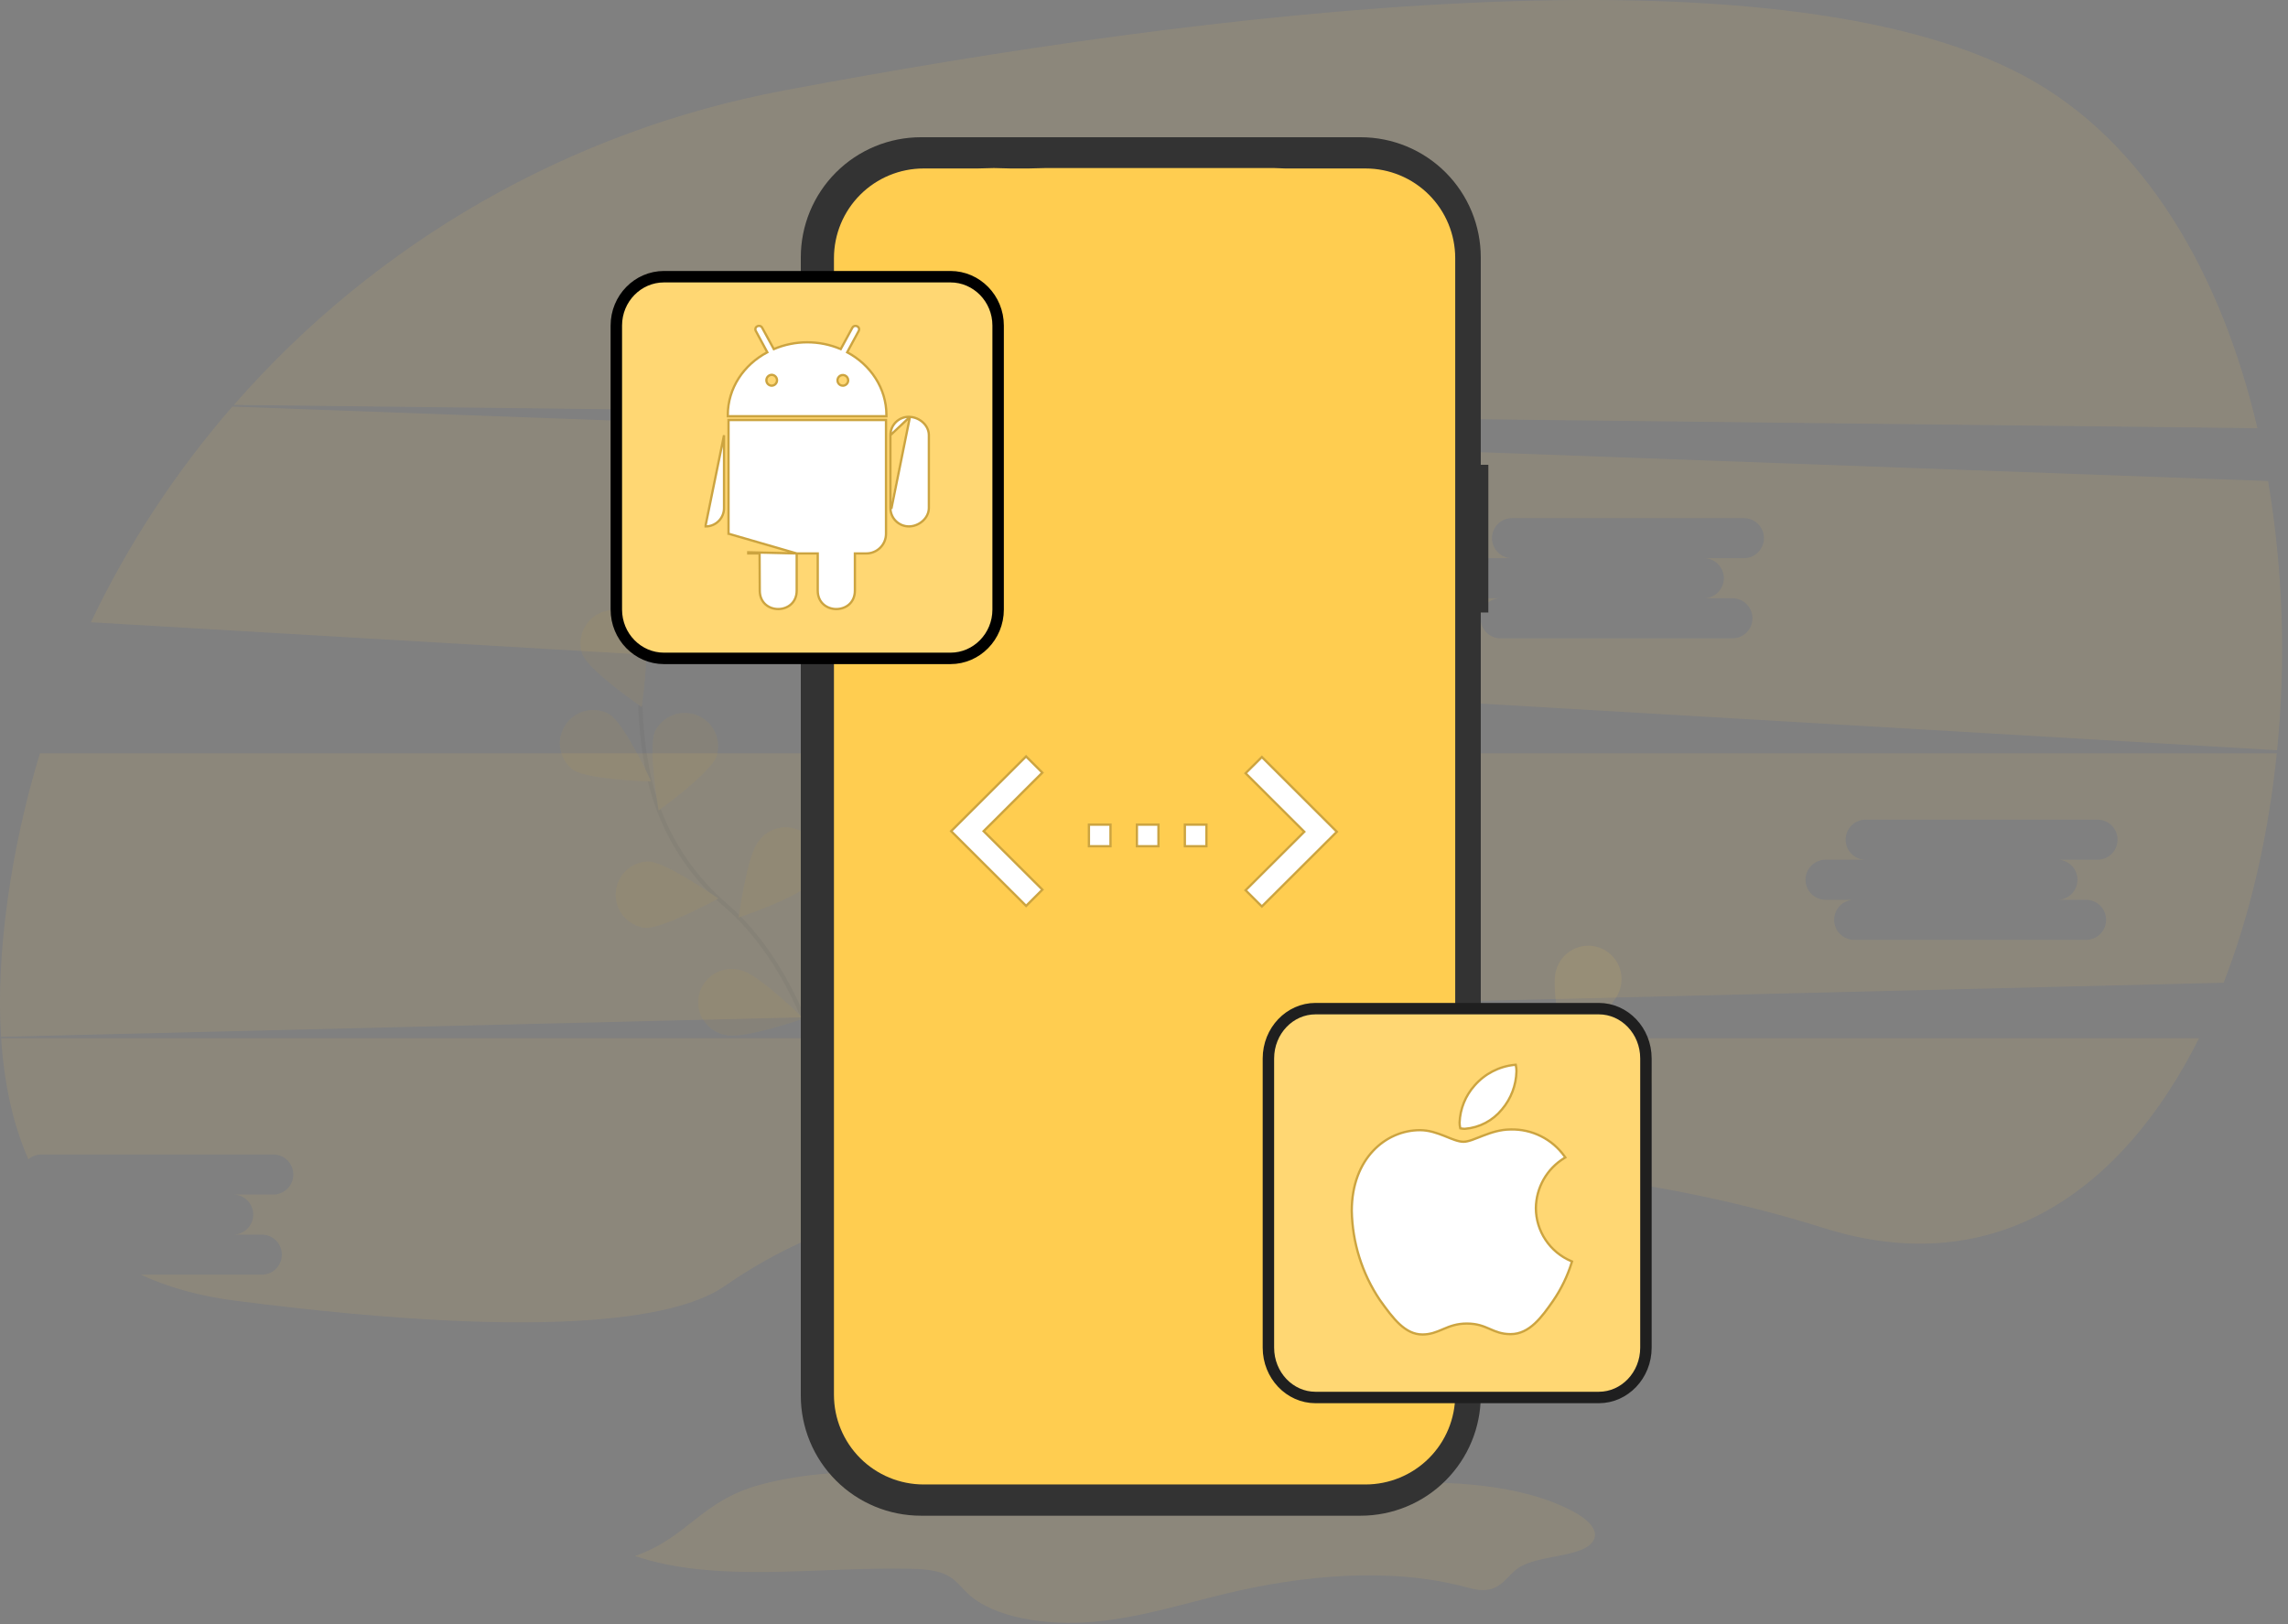 <svg width="200" height="142" viewBox="0 0 200 142" fill="none" xmlns="http://www.w3.org/2000/svg">
<rect x="0" y="0" width="200" height="142" fill="#808080" stroke="none"/>
<path opacity="0.1" d="M197.328 37.443C194.172 23.951 187.489 12.288 176.929 6.635C154.982 -5.113 105.486 0.946 68.546 7.908C49.88 11.414 32.937 21.1 20.444 35.406L197.328 37.443Z" fill="#FFCD50"/>
<path opacity="0.1" d="M3.618 100.945H23.887C24.352 100.945 24.797 101.129 25.126 101.458C25.454 101.787 25.639 102.232 25.639 102.697C25.639 103.161 25.454 103.607 25.126 103.936C24.797 104.264 24.352 104.449 23.887 104.449H20.383C20.848 104.449 21.293 104.633 21.622 104.962C21.951 105.29 22.135 105.736 22.135 106.201C22.135 106.665 21.951 107.111 21.622 107.439C21.293 107.768 20.848 107.953 20.383 107.953H22.885C23.35 107.953 23.795 108.137 24.124 108.466C24.453 108.794 24.637 109.24 24.637 109.705C24.637 110.169 24.453 110.615 24.124 110.943C23.795 111.272 23.35 111.456 22.885 111.456H12.306C14.654 112.547 17.398 113.324 20.558 113.731C49.403 117.437 59.702 114.986 63.335 112.458C67.817 109.349 72.817 107.062 78.161 105.96C95.959 102.289 129.243 97.87 159.41 107.374C174.404 112.102 185.548 104.116 192.227 90.777H0.1C0.351 94.654 1.102 98.232 2.48 101.367C2.797 101.094 3.201 100.944 3.618 100.945Z" fill="#FFCD50"/>
<path opacity="0.1" d="M199.048 65.599C199.827 57.753 199.562 49.838 198.262 42.061L20.31 35.553C15.356 41.252 11.197 47.595 7.945 54.409L199.048 65.599ZM128.665 48.807H132.169C131.705 48.807 131.259 48.623 130.931 48.294C130.602 47.965 130.417 47.52 130.417 47.055C130.417 46.59 130.602 46.145 130.931 45.816C131.259 45.488 131.705 45.303 132.169 45.303H152.438C152.902 45.303 153.348 45.488 153.677 45.816C154.005 46.145 154.19 46.59 154.19 47.055C154.19 47.52 154.005 47.965 153.677 48.294C153.348 48.623 152.902 48.807 152.438 48.807H148.934C149.399 48.807 149.844 48.992 150.173 49.32C150.501 49.649 150.686 50.094 150.686 50.559C150.686 51.024 150.501 51.469 150.173 51.798C149.844 52.126 149.399 52.311 148.934 52.311H151.436C151.901 52.311 152.346 52.495 152.675 52.824C153.003 53.153 153.188 53.598 153.188 54.063C153.188 54.528 153.003 54.973 152.675 55.302C152.346 55.63 151.901 55.815 151.436 55.815H131.167C130.703 55.815 130.257 55.63 129.929 55.302C129.6 54.973 129.415 54.528 129.415 54.063C129.415 53.598 129.6 53.153 129.929 52.824C130.257 52.495 130.703 52.311 131.167 52.311H128.665C128.201 52.311 127.755 52.126 127.427 51.798C127.098 51.469 126.914 51.024 126.914 50.559C126.914 50.094 127.098 49.649 127.427 49.32C127.755 48.992 128.201 48.807 128.665 48.807Z" fill="#FFCD50"/>
<path opacity="0.1" d="M0.089 90.657L194.372 85.929C196.734 79.856 198.292 72.989 199.02 65.868H3.493C2.216 70.05 1.272 74.326 0.669 78.656C0.087 82.842 -0.146 86.888 0.089 90.657ZM159.577 75.172H163.081C162.616 75.172 162.171 74.988 161.842 74.659C161.514 74.331 161.329 73.885 161.329 73.42C161.329 72.956 161.514 72.51 161.842 72.181C162.171 71.853 162.616 71.668 163.081 71.668H183.349C183.814 71.668 184.26 71.853 184.588 72.181C184.917 72.51 185.101 72.956 185.101 73.42C185.101 73.885 184.917 74.331 184.588 74.659C184.26 74.988 183.814 75.172 183.349 75.172H179.846C180.31 75.172 180.756 75.357 181.084 75.685C181.413 76.014 181.598 76.46 181.598 76.924C181.598 77.389 181.413 77.834 181.084 78.163C180.756 78.492 180.31 78.676 179.846 78.676H182.348C182.812 78.676 183.258 78.861 183.586 79.189C183.915 79.518 184.1 79.963 184.1 80.428C184.1 80.893 183.915 81.338 183.586 81.667C183.258 81.995 182.812 82.18 182.348 82.18H162.079C161.614 82.18 161.169 81.995 160.84 81.667C160.512 81.338 160.327 80.893 160.327 80.428C160.327 79.963 160.512 79.518 160.84 79.189C161.169 78.861 161.614 78.676 162.079 78.676H159.577C159.112 78.676 158.667 78.492 158.338 78.163C158.01 77.834 157.825 77.389 157.825 76.924C157.825 76.46 158.01 76.014 158.338 75.685C158.667 75.357 159.112 75.172 159.577 75.172Z" fill="#FFCD50"/>
<g opacity="0.1">
<path d="M73.261 99.704C73.261 99.704 71.538 86.175 63.481 79.194C60.081 76.289 57.715 72.359 56.738 67.995C56.292 65.918 56.037 63.804 55.977 61.681" stroke="#545454" stroke-width="0.364" stroke-miterlimit="10"/>
<path d="M50.926 57.249C51.57 58.718 56.094 61.815 56.094 61.815C56.094 61.815 56.888 56.383 56.242 54.923C55.904 54.264 55.327 53.758 54.629 53.51C53.931 53.261 53.164 53.289 52.486 53.586C51.807 53.883 51.267 54.429 50.977 55.11C50.686 55.792 50.667 56.559 50.923 57.254L50.926 57.249Z" fill="#FFCD50"/>
<path d="M50.096 67.311C51.435 68.194 56.914 68.329 56.914 68.329C56.914 68.329 54.631 63.346 53.292 62.464C52.65 62.098 51.893 61.99 51.174 62.162C50.455 62.334 49.829 62.773 49.422 63.39C49.016 64.007 48.859 64.755 48.984 65.484C49.109 66.212 49.507 66.865 50.096 67.311Z" fill="#FFCD50"/>
<path d="M56.38 81.126C57.98 81.213 62.78 78.563 62.78 78.563C62.78 78.563 58.294 75.414 56.692 75.327C55.954 75.336 55.248 75.626 54.715 76.137C54.183 76.648 53.865 77.343 53.825 78.079C53.785 78.816 54.027 79.541 54.502 80.106C54.976 80.671 55.648 81.035 56.38 81.124L56.38 81.126Z" fill="#FFCD50"/>
<path d="M63.49 90.508C65.053 90.864 70.231 89.065 70.231 89.065C70.231 89.065 66.339 85.208 64.778 84.847C64.396 84.733 63.995 84.699 63.6 84.746C63.204 84.794 62.823 84.922 62.479 85.123C62.135 85.324 61.836 85.593 61.6 85.914C61.365 86.235 61.197 86.601 61.109 86.99C61.021 87.378 61.013 87.781 61.087 88.172C61.16 88.563 61.313 88.936 61.536 89.266C61.76 89.595 62.048 89.876 62.384 90.09C62.72 90.303 63.097 90.446 63.49 90.508Z" fill="#FFCD50"/>
<path d="M62.621 66.167C62.016 67.652 57.575 70.863 57.575 70.863C57.575 70.863 56.64 65.462 57.244 63.976C57.567 63.312 58.13 62.795 58.82 62.531C59.51 62.266 60.275 62.274 60.959 62.553C61.643 62.832 62.195 63.36 62.504 64.031C62.813 64.702 62.855 65.466 62.621 66.167Z" fill="#FFCD50"/>
<path d="M70.796 77.245C69.776 78.479 64.576 80.216 64.576 80.216C64.576 80.216 65.3 74.781 66.32 73.547C66.554 73.225 66.85 72.954 67.193 72.751C67.535 72.547 67.915 72.417 68.309 72.366C68.704 72.316 69.105 72.347 69.487 72.458C69.869 72.569 70.224 72.757 70.531 73.01C70.838 73.263 71.089 73.577 71.27 73.931C71.45 74.286 71.556 74.674 71.581 75.071C71.606 75.468 71.549 75.866 71.414 76.24C71.279 76.614 71.069 76.957 70.796 77.246L70.796 77.245Z" fill="#FFCD50"/>
<path d="M77.268 89.102C76.471 90.494 71.638 93.082 71.638 93.082C71.638 93.082 71.433 87.605 72.232 86.214C72.641 85.599 73.268 85.163 73.987 84.994C74.705 84.824 75.461 84.934 76.102 85.302C76.742 85.669 77.219 86.266 77.435 86.972C77.652 87.677 77.592 88.439 77.268 89.102Z" fill="#FFCD50"/>
<path opacity="0.25" d="M50.926 57.249C51.57 58.718 56.094 61.815 56.094 61.815C56.094 61.815 56.888 56.383 56.242 54.923C55.904 54.264 55.327 53.758 54.629 53.51C53.931 53.261 53.164 53.289 52.486 53.586C51.807 53.883 51.267 54.429 50.977 55.11C50.686 55.792 50.667 56.559 50.923 57.254L50.926 57.249Z" fill="black"/>
<path opacity="0.25" d="M50.096 67.311C51.435 68.194 56.914 68.329 56.914 68.329C56.914 68.329 54.631 63.346 53.292 62.464C52.65 62.098 51.893 61.99 51.174 62.162C50.455 62.334 49.829 62.773 49.422 63.39C49.016 64.007 48.859 64.755 48.984 65.484C49.109 66.212 49.507 66.865 50.096 67.311Z" fill="black"/>
<path opacity="0.25" d="M56.38 81.126C57.98 81.213 62.78 78.563 62.78 78.563C62.78 78.563 58.294 75.414 56.692 75.327C55.954 75.336 55.248 75.626 54.715 76.137C54.183 76.648 53.865 77.343 53.825 78.079C53.785 78.816 54.027 79.541 54.502 80.106C54.976 80.671 55.648 81.035 56.38 81.124L56.38 81.126Z" fill="black"/>
<path opacity="0.25" d="M63.49 90.508C65.053 90.864 70.231 89.065 70.231 89.065C70.231 89.065 66.339 85.208 64.778 84.847C64.396 84.733 63.995 84.699 63.6 84.746C63.204 84.794 62.823 84.922 62.479 85.123C62.135 85.324 61.836 85.593 61.6 85.914C61.365 86.235 61.197 86.601 61.109 86.99C61.021 87.378 61.013 87.781 61.087 88.172C61.16 88.563 61.313 88.936 61.536 89.266C61.76 89.595 62.048 89.876 62.384 90.09C62.72 90.303 63.097 90.446 63.49 90.508Z" fill="black"/>
<path opacity="0.25" d="M62.621 66.167C62.016 67.652 57.575 70.863 57.575 70.863C57.575 70.863 56.64 65.462 57.244 63.976C57.567 63.312 58.13 62.795 58.82 62.531C59.51 62.266 60.275 62.274 60.959 62.553C61.643 62.832 62.195 63.36 62.504 64.031C62.813 64.702 62.855 65.466 62.621 66.167Z" fill="black"/>
<path opacity="0.25" d="M70.796 77.245C69.776 78.479 64.576 80.216 64.576 80.216C64.576 80.216 65.3 74.781 66.32 73.547C66.554 73.225 66.85 72.954 67.193 72.751C67.535 72.547 67.915 72.417 68.309 72.366C68.704 72.316 69.105 72.347 69.487 72.458C69.869 72.569 70.224 72.757 70.531 73.01C70.838 73.263 71.089 73.577 71.27 73.931C71.45 74.286 71.556 74.674 71.581 75.071C71.606 75.468 71.549 75.866 71.414 76.24C71.279 76.614 71.069 76.957 70.796 77.246L70.796 77.245Z" fill="black"/>
<path opacity="0.25" d="M77.268 89.102C76.471 90.494 71.638 93.082 71.638 93.082C71.638 93.082 71.433 87.605 72.232 86.214C72.641 85.599 73.268 85.163 73.987 84.994C74.705 84.824 75.461 84.934 76.102 85.302C76.742 85.669 77.219 86.266 77.435 86.972C77.652 87.677 77.592 88.439 77.268 89.102Z" fill="black"/>
</g>
<g opacity="0.1">
<path d="M122.598 130.834C122.598 130.834 123.245 117.211 130.724 109.612C133.878 106.444 135.919 102.339 136.542 97.912C136.823 95.808 136.91 93.682 136.802 91.562" stroke="#545454" stroke-width="0.364" stroke-miterlimit="10"/>
<path d="M141.51 86.746C140.985 88.26 136.719 91.702 136.719 91.702C136.719 91.702 135.501 86.358 136.026 84.844C136.13 84.458 136.313 84.099 136.562 83.787C136.811 83.475 137.122 83.218 137.475 83.031C137.827 82.845 138.215 82.733 138.613 82.702C139.011 82.672 139.411 82.724 139.788 82.855C140.165 82.985 140.511 83.192 140.805 83.463C141.098 83.733 141.333 84.061 141.495 84.426C141.656 84.791 141.741 85.185 141.744 85.584C141.746 85.983 141.667 86.379 141.51 86.746Z" fill="#FFCD50"/>
<path d="M143.123 96.703C141.85 97.688 136.406 98.259 136.406 98.259C136.406 98.259 138.288 93.11 139.552 92.124C139.849 91.86 140.198 91.659 140.575 91.535C140.953 91.41 141.353 91.365 141.749 91.401C142.145 91.437 142.53 91.554 142.879 91.745C143.228 91.935 143.534 92.195 143.779 92.509C144.024 92.823 144.201 93.183 144.301 93.568C144.401 93.953 144.421 94.355 144.359 94.748C144.298 95.141 144.156 95.517 143.944 95.853C143.731 96.19 143.452 96.479 143.123 96.703Z" fill="#FFCD50"/>
<path d="M137.953 110.98C136.364 111.192 131.371 108.932 131.371 108.932C131.371 108.932 135.595 105.438 137.19 105.225C137.58 105.147 137.982 105.149 138.371 105.232C138.76 105.316 139.128 105.478 139.452 105.709C139.776 105.94 140.049 106.235 140.254 106.576C140.459 106.917 140.593 107.297 140.645 107.691C140.698 108.085 140.67 108.486 140.561 108.869C140.453 109.252 140.267 109.609 140.016 109.917C139.764 110.225 139.452 110.479 139.098 110.661C138.745 110.844 138.358 110.953 137.961 110.98H137.953Z" fill="#FFCD50"/>
<path d="M131.608 120.895C130.077 121.373 124.773 119.986 124.773 119.986C124.773 119.986 128.345 115.827 129.876 115.349C130.594 115.174 131.352 115.279 131.996 115.642C132.64 116.006 133.121 116.602 133.342 117.307C133.563 118.013 133.506 118.777 133.184 119.442C132.862 120.108 132.299 120.626 131.608 120.891V120.895Z" fill="#FFCD50"/>
<path d="M130.549 96.561C131.276 97.993 135.953 100.843 135.953 100.843C135.953 100.843 136.457 95.388 135.737 93.951C135.363 93.313 134.76 92.841 134.051 92.631C133.342 92.421 132.579 92.49 131.918 92.822C131.258 93.154 130.748 93.726 130.494 94.42C130.239 95.115 130.259 95.88 130.549 96.561Z" fill="#FFCD50"/>
<path d="M123.275 108.252C124.392 109.403 129.712 110.722 129.712 110.722C129.712 110.722 128.561 105.363 127.445 104.212C126.897 103.714 126.181 103.444 125.441 103.455C124.701 103.467 123.994 103.76 123.462 104.276C122.931 104.791 122.616 105.489 122.581 106.228C122.547 106.967 122.795 107.692 123.275 108.254V108.252Z" fill="#FFCD50"/>
<path d="M117.765 120.584C118.674 121.908 123.692 124.106 123.692 124.106C123.692 124.106 123.463 118.629 122.558 117.306C122.1 116.732 121.442 116.353 120.716 116.244C119.99 116.135 119.249 116.305 118.643 116.719C118.037 117.133 117.61 117.761 117.447 118.477C117.285 119.192 117.399 119.943 117.766 120.579L117.765 120.584Z" fill="#FFCD50"/>
</g>
<path opacity="0.1" d="M55.5 136.056C62.65 138.46 71.372 136.998 79.483 137.167C80.594 137.19 81.769 137.26 82.66 137.674C83.551 138.089 83.989 138.765 84.6 139.338C86.873 141.482 91.529 142.171 95.601 141.807C99.672 141.443 103.405 140.24 107.238 139.323C113.878 137.738 121.47 137.018 128.019 138.745C128.621 138.903 129.254 139.085 129.897 139.023C131.334 138.881 131.761 137.732 132.765 137.076C134.583 135.89 138.516 136.212 139.311 134.65C139.778 133.741 138.703 132.796 137.534 132.17C133.058 129.777 126.654 129.383 120.795 129.752C114.936 130.121 109.176 131.139 103.287 131.143C95.95 131.143 88.86 129.581 81.594 128.941C76.561 128.497 71.068 128.552 66.35 129.85C61.249 131.272 60.122 134.443 55.5 136.056Z" fill="#FFCD50"/>
<path d="M130.101 40.642H129.438V22.5C129.438 19.715 128.332 17.045 126.363 15.075C124.394 13.106 121.723 12 118.938 12H80.501C79.121 12 77.756 12.271 76.482 12.799C75.208 13.327 74.051 14.1 73.076 15.075C72.1 16.05 71.327 17.208 70.799 18.482C70.272 19.756 70 21.121 70 22.5V122.03C70 124.815 71.106 127.486 73.076 129.455C75.045 131.424 77.716 132.531 80.501 132.531H118.938C121.723 132.531 124.394 131.424 126.363 129.455C128.332 127.486 129.438 124.815 129.438 122.03V53.556H130.1L130.101 40.642Z" fill="#333333"/>
<path d="M114.346 14.731H119.363C121.442 14.731 123.437 15.557 124.908 17.027C126.378 18.498 127.204 20.492 127.204 22.572V121.958C127.204 124.037 126.378 126.032 124.908 127.502C123.437 128.973 121.442 129.799 119.363 129.799H80.74C78.66 129.799 76.666 128.973 75.195 127.502C73.725 126.032 72.898 124.037 72.898 121.958V22.572C72.898 20.492 73.725 18.498 75.195 17.027C76.666 15.557 78.66 14.731 80.74 14.731H85.426L86.875 14.694L88.375 14.731L89.875 14.731L91.375 14.694H109.632H111.375L112.375 14.731H113.375H114.346Z" fill="#FFCD50"/>
<path d="M108.88 77.842L113.94 72.797L114.011 72.727L113.94 72.656L108.88 67.611L110.303 66.193L116.857 72.727L110.303 79.26L108.88 77.842Z" fill="white" stroke="#CCA440" stroke-width="0.2"/>
<path d="M97.072 72.106V73.992H95.186L95.186 72.106H97.072ZM103.571 73.992V72.106H105.457V73.992H103.571ZM101.264 72.106V73.992H99.379V72.106H101.264Z" fill="white" stroke="#CCA440" stroke-width="0.2"/>
<path d="M86.053 72.746L91.118 77.79L89.696 79.208L83.142 72.675L89.691 66.141L91.113 67.559L86.053 72.604L85.982 72.675L86.053 72.746Z" fill="white" stroke="#CCA440" stroke-width="0.2"/>
<path d="M139.761 122.194H114.989C112.745 122.194 110.875 120.263 110.875 117.836V92.552C110.875 90.125 112.745 88.194 114.989 88.194H139.761C142.005 88.194 143.875 90.125 143.875 92.552V117.836C143.875 120.263 142.005 122.194 139.761 122.194Z" fill="#FFD773" stroke="#1F1F1F"/>
<path d="M83.084 57.568H58.04C55.755 57.568 53.875 55.663 53.875 53.297V28.465C53.875 26.1 55.755 24.194 58.04 24.194H83.084C85.37 24.194 87.249 26.1 87.249 28.465V53.297C87.249 55.663 85.37 57.568 83.084 57.568Z" fill="#FFD773" stroke="black"/>
<path d="M136.738 101.261L136.829 101.206L136.767 101.118C136.234 100.368 135.525 99.76 134.702 99.349C133.879 98.937 132.967 98.734 132.048 98.758C131.15 98.758 130.337 99.033 129.64 99.303C129.527 99.346 129.418 99.389 129.313 99.431C129.089 99.52 128.879 99.603 128.682 99.671C128.392 99.771 128.142 99.834 127.928 99.834C127.702 99.834 127.452 99.774 127.174 99.68C126.961 99.608 126.738 99.518 126.5 99.422C126.428 99.393 126.355 99.363 126.28 99.333C125.642 99.079 124.919 98.819 124.125 98.819C121.155 98.819 118.162 101.278 118.162 105.873L118.162 105.875C118.213 108.656 119.066 111.363 120.618 113.671L120.618 113.671L120.62 113.673C121.202 114.49 121.753 115.241 122.343 115.787C122.935 116.335 123.576 116.685 124.337 116.685C125.048 116.685 125.571 116.463 126.101 116.238C126.131 116.225 126.161 116.212 126.191 116.2C126.752 115.962 127.343 115.73 128.216 115.73C129.112 115.73 129.658 115.955 130.184 116.184C130.203 116.192 130.222 116.201 130.242 116.209C130.752 116.432 131.261 116.654 132.049 116.654C132.878 116.654 133.56 116.278 134.157 115.728C134.751 115.18 135.269 114.451 135.768 113.733L135.768 113.732C136.472 112.705 137.018 111.577 137.387 110.387L137.414 110.301L137.331 110.266C136.421 109.879 135.644 109.233 135.098 108.409C134.551 107.586 134.258 106.62 134.255 105.631C134.266 104.752 134.499 103.891 134.933 103.126C135.367 102.362 135.988 101.72 136.738 101.261ZM132.558 93.68L132.558 93.678C132.56 93.513 132.544 93.349 132.511 93.188L132.493 93.1L132.403 93.108C131.047 93.241 129.793 93.887 128.899 94.914C128.101 95.806 127.637 96.947 127.586 98.143L127.586 98.143L127.586 98.147C127.586 98.297 127.602 98.446 127.633 98.592L127.647 98.657L127.713 98.669C127.823 98.691 127.936 98.701 128.049 98.702L128.049 98.702L128.057 98.701C128.684 98.651 129.294 98.475 129.851 98.182C130.407 97.889 130.897 97.486 131.293 96.998C132.082 96.069 132.529 94.898 132.558 93.68Z" fill="white" stroke="#CCA440" stroke-width="0.2"/>
<path d="M69.641 48.391V51.642C69.641 52.172 69.441 52.577 69.135 52.849C68.83 53.119 68.427 53.253 68.028 53.254C67.628 53.255 67.225 53.123 66.92 52.853C66.614 52.582 66.413 52.175 66.413 51.643L66.413 51.643L66.513 51.642H66.413L66.397 48.391H65.406H65.405V48.291L69.641 48.391ZM69.641 48.391H71.481V51.643C71.481 52.174 71.683 52.58 71.991 52.851C72.297 53.121 72.703 53.255 73.105 53.255C73.506 53.255 73.912 53.123 74.218 52.853C74.526 52.581 74.728 52.175 74.728 51.643V48.391H75.736H75.736C75.962 48.391 76.185 48.346 76.393 48.258C76.601 48.172 76.79 48.044 76.949 47.884C77.108 47.724 77.234 47.535 77.32 47.326C77.406 47.117 77.449 46.894 77.448 46.668M69.641 48.391L63.682 46.667V46.667H63.782L63.682 46.667L63.682 36.824V36.724H63.782H77.349H77.448V36.824V46.668M77.448 46.668V46.668H77.349L77.448 46.668ZM79.542 36.446V36.451C80.388 36.501 81.193 37.179 81.195 38.054V38.054V44.408C81.195 45.313 80.331 46.028 79.442 46.028H79.441C79.229 46.027 79.02 45.984 78.824 45.903C78.629 45.821 78.451 45.701 78.302 45.551C78.152 45.4 78.034 45.222 77.954 45.026C77.874 44.83 77.833 44.62 77.833 44.408C77.833 44.408 77.833 44.408 77.833 44.407M79.542 36.446L77.933 44.408L77.833 44.407M79.542 36.446L79.442 36.446C79.231 36.445 79.021 36.486 78.826 36.567C78.63 36.648 78.453 36.766 78.303 36.916C78.154 37.065 78.035 37.243 77.955 37.438C77.874 37.634 77.833 37.843 77.833 38.054M79.542 36.446L77.833 38.054M77.833 44.407L77.833 38.054M77.833 44.407L77.833 38.054M63.289 38.056L63.289 38.056L61.681 45.929L61.681 46.029C61.681 46.029 61.681 46.029 61.681 46.029C61.893 46.03 62.104 45.989 62.3 45.907C62.496 45.826 62.675 45.706 62.824 45.556C62.974 45.405 63.092 45.226 63.172 45.029C63.252 44.832 63.292 44.621 63.289 44.409L63.289 38.056ZM77.385 36.395H77.485V36.295C77.485 33.941 76.097 31.893 74.054 30.802L75.049 28.962C75.099 28.874 75.111 28.784 75.084 28.703C75.058 28.624 75 28.565 74.933 28.531C74.801 28.463 74.609 28.482 74.508 28.654L74.508 28.654L74.507 28.657L73.492 30.524C72.567 30.132 71.572 29.93 70.566 29.93C69.561 29.93 68.566 30.132 67.64 30.524L66.619 28.651L66.619 28.651L66.618 28.648C66.52 28.479 66.328 28.462 66.197 28.527C66.13 28.56 66.071 28.617 66.044 28.697C66.016 28.777 66.027 28.867 66.077 28.955L67.073 30.801C65.009 31.892 63.62 33.938 63.62 36.295V36.395H63.72H77.385ZM74.142 33.251L74.142 33.251C74.143 33.375 74.094 33.494 74.008 33.582C73.922 33.671 73.804 33.722 73.681 33.725C73.588 33.726 73.498 33.7 73.421 33.65C73.343 33.6 73.282 33.528 73.245 33.443C73.209 33.358 73.198 33.264 73.215 33.173C73.232 33.082 73.275 32.998 73.339 32.932C73.404 32.866 73.486 32.82 73.577 32.8C73.667 32.781 73.761 32.789 73.847 32.823C73.933 32.857 74.007 32.916 74.059 32.992C74.112 33.068 74.141 33.157 74.142 33.25V33.251ZM67.782 32.912C67.871 33.002 67.922 33.123 67.922 33.249V33.25C67.921 33.376 67.871 33.497 67.781 33.586C67.693 33.674 67.573 33.724 67.447 33.724C67.325 33.719 67.21 33.667 67.125 33.579C67.039 33.49 66.992 33.371 66.992 33.248C66.992 33.125 67.039 33.007 67.125 32.918C67.21 32.83 67.325 32.778 67.447 32.773C67.573 32.773 67.693 32.823 67.782 32.912Z" fill="white" stroke="#CCA440" stroke-width="0.2"/>
</svg>
